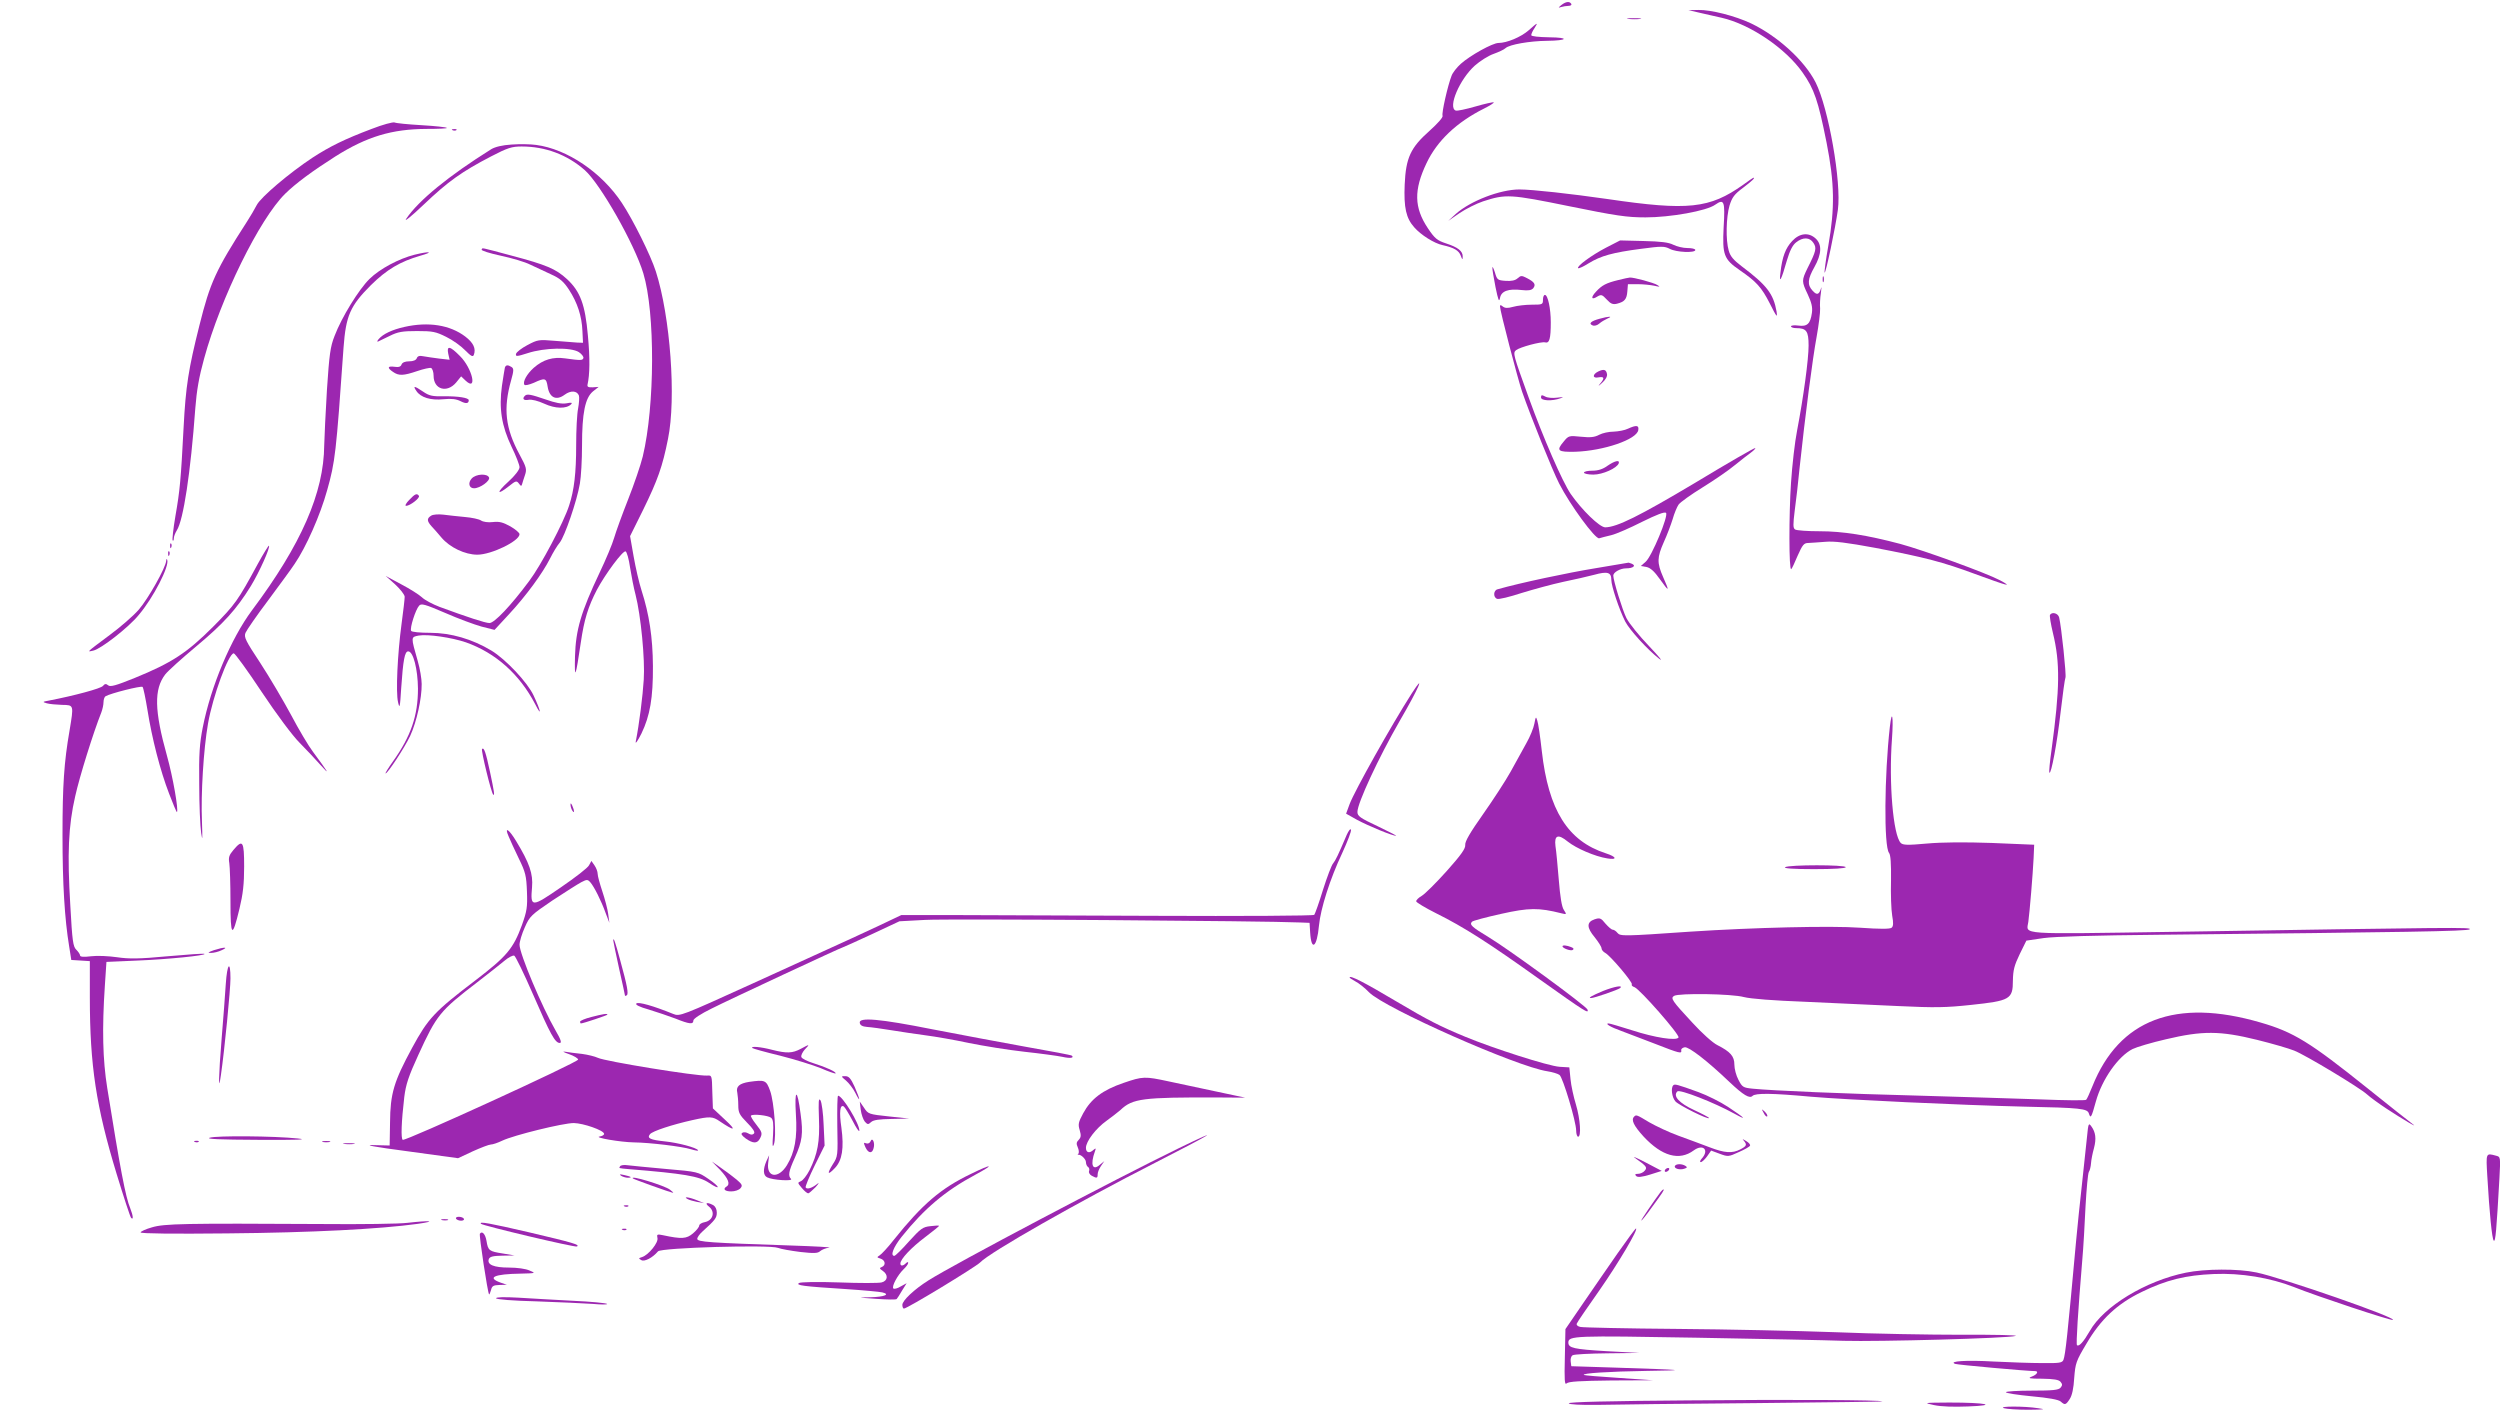 <?xml version="1.0" standalone="no"?>
<!DOCTYPE svg PUBLIC "-//W3C//DTD SVG 20010904//EN"
 "http://www.w3.org/TR/2001/REC-SVG-20010904/DTD/svg10.dtd">
<svg version="1.0" xmlns="http://www.w3.org/2000/svg"
 width="1280pt" height="722pt" viewBox="0 0 1280 722"
 preserveAspectRatio="xMidYMid meet">
<g transform="translate(0,722) scale(0.1,-0.1)"
fill="#9c27b0" stroke="none">
<path d="M7994 7194 c-17 -14 -17 -15 -1 -10 10 3 28 6 38 6 11 0 17 5 14 10
-9 15 -28 12 -51 -6z"/>
<path d="M8705 7154 c33 -7 83 -19 110 -25 145 -33 327 -156 414 -280 60 -85
80 -144 123 -359 41 -208 43 -335 9 -528 -13 -73 -21 -135 -19 -138 6 -5 55
228 68 322 19 140 -48 521 -114 652 -57 112 -193 236 -330 302 -83 39 -205 70
-270 69 l-51 -1 60 -14z"/>
<path d="M8338 7123 c18 -2 45 -2 60 0 15 2 0 4 -33 4 -33 0 -45 -2 -27 -4z"/>
<path d="M7827 7065 c-40 -35 -112 -65 -155 -65 -30 0 -145 -64 -193 -107 -20
-18 -42 -46 -47 -61 -19 -48 -52 -192 -46 -205 3 -8 -26 -40 -67 -77 -97 -86
-121 -138 -127 -275 -5 -118 7 -172 49 -219 34 -39 102 -82 145 -91 58 -13 83
-27 93 -54 8 -22 10 -23 10 -5 1 28 -24 48 -86 68 -45 15 -57 25 -92 77 -71
106 -73 196 -7 334 54 114 154 209 294 279 30 15 52 29 50 32 -3 2 -45 -7 -93
-21 -49 -14 -94 -24 -102 -21 -41 16 20 160 98 230 27 24 70 51 96 60 25 9 54
22 62 30 20 18 122 36 211 37 107 1 118 17 13 18 -57 1 -93 5 -93 11 0 6 7 22
16 35 21 33 17 31 -29 -10z"/>
<path d="M1903 6560 c-138 -52 -215 -90 -304 -148 -118 -78 -262 -200 -284
-241 -11 -21 -33 -59 -50 -85 -161 -250 -189 -312 -244 -532 -56 -223 -70
-311 -81 -523 -14 -269 -19 -323 -42 -454 -11 -65 -17 -121 -14 -124 3 -4 6 1
6 11 0 9 7 27 15 40 34 52 71 296 95 626 7 91 19 160 45 254 85 311 284 715
415 844 54 53 139 116 257 191 162 102 289 140 467 141 60 0 107 2 104 5 -3 4
-61 10 -129 14 -68 4 -131 10 -139 14 -8 3 -61 -11 -117 -33z"/>
<path d="M2318 6553 c7 -3 16 -2 19 1 4 3 -2 6 -13 5 -11 0 -14 -3 -6 -6z"/>
<path d="M2620 6480 c-49 -3 -85 -12 -105 -24 -217 -136 -372 -262 -435 -356
-14 -20 26 12 90 73 124 118 194 168 344 246 85 44 106 51 157 51 121 0 233
-42 323 -121 80 -71 255 -379 300 -529 61 -202 59 -679 -3 -937 -11 -45 -45
-144 -75 -220 -30 -76 -62 -164 -71 -195 -9 -32 -43 -113 -75 -180 -96 -203
-122 -293 -126 -428 -3 -126 3 -112 30 72 17 116 37 181 82 268 43 81 133 202
147 197 6 -2 17 -39 23 -83 7 -43 19 -106 28 -139 27 -105 49 -331 42 -435 -5
-82 -23 -227 -41 -317 -3 -15 10 3 29 41 44 91 60 183 59 346 -1 146 -19 265
-58 386 -13 40 -31 119 -41 176 l-18 103 67 135 c74 151 99 221 127 362 43
208 12 627 -62 858 -26 82 -117 265 -174 351 -103 156 -280 276 -439 297 -27
4 -84 5 -125 2z"/>
<path d="M8925 6274 c-172 -122 -281 -134 -695 -73 -188 27 -385 49 -451 49
-98 0 -251 -59 -325 -125 l-39 -36 58 40 c33 22 87 49 120 60 117 38 138 37
442 -25 240 -49 296 -57 390 -57 127 0 313 33 357 65 46 32 51 18 43 -116 -7
-141 1 -163 82 -219 86 -59 112 -88 154 -170 36 -71 40 -77 35 -42 -16 91 -50
135 -179 232 -42 32 -58 51 -66 80 -16 55 -13 171 4 230 13 42 24 58 70 92 47
36 63 51 52 51 -1 0 -25 -16 -52 -36z"/>
<path d="M9176 5986 c-34 -36 -51 -81 -60 -161 -8 -61 4 -41 33 62 15 50 29
78 47 92 35 28 70 27 89 -3 17 -26 14 -41 -31 -130 -30 -62 -30 -67 2 -134 19
-41 25 -65 21 -94 -8 -56 -24 -71 -69 -65 -21 3 -38 1 -38 -4 0 -5 12 -9 26
-9 53 0 64 -15 64 -89 0 -71 -26 -263 -59 -436 -11 -55 -25 -175 -31 -267 -11
-162 -11 -450 1 -442 3 1 18 33 33 69 25 56 32 65 55 65 14 1 53 3 87 6 45 4
109 -4 255 -31 256 -49 347 -73 509 -133 169 -62 200 -71 130 -33 -72 38 -389
153 -510 186 -170 45 -295 65 -413 65 -62 0 -118 4 -126 9 -11 7 -11 24 -2 97
7 49 18 148 25 219 28 264 67 563 87 670 11 61 19 126 18 145 -2 19 0 55 4 80
3 25 4 36 1 25 -10 -34 -21 -38 -43 -14 -29 31 -26 60 9 122 37 66 39 115 7
145 -36 34 -83 29 -121 -12z"/>
<path d="M8223 5952 c-75 -39 -152 -96 -143 -105 3 -3 27 8 54 25 62 38 122
55 268 74 105 14 120 14 147 0 33 -18 131 -22 131 -6 0 6 -18 10 -40 10 -23 0
-55 8 -73 17 -24 12 -63 17 -152 19 l-120 3 -72 -37z"/>
<path d="M2466 5942 c-3 -5 41 -19 97 -31 56 -12 125 -32 152 -46 28 -13 76
-35 107 -50 45 -20 64 -37 91 -78 43 -66 66 -135 69 -212 l3 -60 -30 1 c-16 1
-68 5 -115 9 -82 7 -87 6 -140 -22 -30 -16 -56 -36 -58 -45 -3 -14 4 -14 60 4
85 28 222 31 262 5 15 -10 25 -24 23 -30 -4 -13 -13 -13 -93 -2 -63 9 -113 -6
-161 -48 -35 -31 -58 -72 -48 -87 3 -5 24 0 48 10 58 27 64 25 71 -20 9 -56
44 -73 87 -41 31 23 63 21 73 -4 3 -9 1 -38 -4 -66 -6 -29 -10 -113 -10 -188
0 -142 -10 -230 -36 -309 -27 -85 -145 -308 -204 -386 -95 -128 -179 -216
-204 -216 -21 0 -115 31 -256 83 -36 14 -76 35 -90 49 -14 13 -61 43 -105 66
l-80 43 48 -43 c26 -24 48 -52 49 -63 0 -11 -7 -74 -16 -139 -21 -156 -30
-351 -18 -401 8 -36 10 -28 16 70 10 146 18 190 36 190 26 0 49 -91 50 -191 0
-138 -36 -243 -127 -371 -25 -35 -42 -63 -39 -63 11 0 97 131 126 192 33 71
60 193 59 266 0 26 -9 79 -20 117 -36 126 -36 123 5 131 46 8 169 -10 242 -35
152 -54 274 -163 354 -316 35 -69 30 -37 -8 44 -31 67 -142 185 -216 230 -98
59 -208 91 -313 91 -52 0 -95 4 -98 10 -8 13 23 110 41 129 11 13 30 7 133
-37 66 -29 150 -60 186 -70 l67 -17 74 80 c89 96 172 210 210 285 15 30 37 67
50 82 25 31 88 213 103 302 6 33 11 121 11 195 0 167 16 244 56 277 l29 23
-30 -2 c-22 -1 -29 2 -27 13 12 53 13 135 2 252 -14 159 -39 226 -107 289 -58
53 -106 73 -283 120 -169 45 -148 41 -154 31z"/>
<path d="M2123 5916 c-80 -20 -178 -72 -231 -124 -55 -54 -143 -197 -179 -292
-22 -55 -27 -96 -39 -275 -7 -115 -13 -244 -14 -285 -2 -243 -117 -507 -370
-845 -107 -144 -210 -387 -252 -600 -16 -81 -20 -136 -18 -290 0 -104 5 -217
10 -250 7 -46 7 -32 4 60 -6 138 8 369 31 500 24 139 105 360 132 360 6 0 71
-89 143 -198 78 -117 158 -224 194 -260 34 -34 83 -87 110 -117 49 -55 36 -34
-41 70 -23 30 -74 116 -113 190 -40 74 -110 193 -157 265 -76 115 -85 133 -76
155 6 14 57 88 115 165 57 77 119 161 136 187 59 86 132 251 167 378 41 145
46 189 84 731 12 163 34 213 140 319 81 80 150 121 254 151 71 20 48 24 -30 5z"/>
<path d="M7641 5850 c-1 -8 7 -53 16 -100 14 -67 18 -79 23 -56 6 36 43 49
111 41 34 -4 50 -1 59 9 15 19 7 32 -32 52 -27 14 -31 14 -48 -1 -12 -11 -32
-15 -61 -13 -41 3 -44 5 -55 43 -7 22 -13 33 -13 25z"/>
<path d="M9332 5790 c0 -14 2 -19 5 -12 2 6 2 18 0 25 -3 6 -5 1 -5 -13z"/>
<path d="M8285 5786 c-61 -15 -83 -26 -114 -60 -28 -30 -23 -44 8 -24 19 11
24 10 47 -15 21 -23 32 -27 53 -22 39 10 50 23 53 63 l3 37 50 0 c28 0 66 -4
85 -8 30 -7 32 -6 15 4 -19 12 -120 39 -140 38 -5 0 -32 -6 -60 -13z"/>
<path d="M7900 5685 c0 -24 -3 -25 -57 -25 -32 0 -75 -5 -96 -11 -28 -8 -42
-7 -53 2 -10 8 -14 9 -14 0 0 -23 90 -367 113 -436 45 -129 154 -400 190 -471
55 -108 185 -286 205 -280 9 3 37 10 62 16 25 6 96 37 157 68 75 37 116 53
123 46 14 -14 -73 -223 -104 -250 l-25 -22 29 -5 c20 -4 41 -23 69 -63 48 -67
50 -65 16 12 -32 73 -31 100 4 179 16 35 36 88 45 117 8 29 22 62 30 74 8 12
64 52 124 89 60 37 134 88 165 114 31 25 68 54 82 64 15 11 24 21 22 23 -2 3
-141 -77 -308 -178 -287 -171 -400 -227 -460 -228 -29 0 -120 89 -177 171 -43
64 -139 283 -216 496 -78 216 -81 226 -64 240 20 16 129 45 149 40 22 -6 29
18 29 103 0 70 -15 140 -30 140 -6 0 -10 -11 -10 -25z"/>
<path d="M8190 5588 c-45 -12 -58 -25 -36 -34 9 -4 24 0 34 9 10 9 29 20 42
26 32 13 6 12 -40 -1z"/>
<path d="M2070 5546 c-62 -14 -109 -36 -131 -62 -8 -9 -9 -15 -4 -13 6 3 33
16 60 29 42 21 65 25 140 25 80 0 96 -3 150 -30 33 -16 76 -47 97 -69 30 -30
39 -35 44 -23 12 32 -2 62 -44 94 -78 59 -188 77 -312 49z"/>
<path d="M2295 5409 l7 -31 -53 6 c-30 4 -66 9 -82 12 -19 4 -29 1 -33 -10 -4
-10 -18 -16 -39 -16 -21 0 -35 -6 -39 -16 -4 -12 -15 -15 -36 -12 -36 5 -39
-5 -8 -26 30 -21 53 -20 124 4 32 11 64 18 71 16 7 -3 13 -21 13 -40 0 -70 68
-90 115 -35 l26 32 23 -22 c62 -58 34 64 -29 126 -51 52 -69 55 -60 12z"/>
<path d="M2585 5338 c-2 -7 -8 -49 -15 -93 -16 -116 -2 -205 49 -312 23 -47
41 -94 41 -105 0 -13 -23 -43 -57 -74 -63 -57 -60 -73 3 -23 35 28 39 29 51
13 10 -14 13 -14 16 -3 2 8 9 29 15 47 10 30 7 40 -28 105 -73 135 -84 235
-43 380 14 50 14 60 2 68 -19 12 -29 11 -34 -3z"/>
<path d="M8183 5318 c-31 -15 -30 -37 2 -30 29 5 32 -4 8 -32 -13 -15 -9 -14
10 4 16 14 27 32 25 44 -4 24 -16 28 -45 14z"/>
<path d="M2132 5218 c22 -33 73 -49 139 -42 41 4 65 1 87 -10 27 -14 42 -13
42 5 0 12 -53 21 -126 20 -60 -1 -76 2 -108 24 -46 31 -53 31 -34 3z"/>
<path d="M2687 5193 c-15 -15 -5 -25 19 -20 16 3 48 -5 81 -20 56 -26 113 -27
137 -3 8 9 2 10 -24 5 -25 -4 -56 2 -107 20 -76 26 -95 30 -106 18z"/>
<path d="M7890 5185 c0 -17 56 -20 100 -4 19 6 14 7 -17 3 -23 -3 -51 -1 -62
6 -17 9 -21 8 -21 -5z"/>
<path d="M8335 5025 c-16 -8 -49 -14 -73 -15 -24 0 -57 -7 -74 -16 -24 -13
-46 -15 -94 -10 -60 6 -63 6 -88 -25 -40 -47 -30 -54 60 -52 145 5 315 63 322
111 4 25 -9 27 -53 7z"/>
<path d="M8230 4835 c-23 -17 -48 -25 -77 -25 -24 0 -43 -4 -43 -10 0 -5 21
-10 48 -10 48 0 121 33 130 58 6 19 -20 13 -58 -13z"/>
<path d="M2415 4770 c-20 -22 -14 -50 12 -50 31 0 83 38 77 55 -9 22 -67 19
-89 -5z"/>
<path d="M2095 4660 c-16 -16 -23 -30 -16 -30 20 0 72 40 66 51 -10 15 -20 11
-50 -21z"/>
<path d="M2208 4580 c-23 -14 -23 -27 1 -54 11 -11 34 -38 51 -58 43 -51 121
-88 184 -88 72 0 216 70 216 105 0 7 -21 25 -47 40 -38 21 -57 26 -90 22 -24
-3 -50 1 -60 8 -10 7 -47 15 -83 18 -36 3 -85 9 -110 12 -25 3 -53 1 -62 -5z"/>
<path d="M871 4424 c0 -11 3 -14 6 -6 3 7 2 16 -1 19 -3 4 -6 -2 -5 -13z"/>
<path d="M1320 4333 c-103 -190 -116 -208 -230 -323 -133 -133 -211 -184 -400
-261 -96 -39 -125 -47 -136 -38 -11 9 -17 9 -27 -3 -10 -13 -147 -50 -277 -75
-33 -6 -34 -7 -10 -14 14 -4 49 -7 78 -8 61 -1 60 1 38 -132 -28 -161 -36
-280 -36 -534 0 -251 11 -430 34 -570 l11 -70 48 -3 47 -3 0 -187 c0 -347 32
-557 137 -902 36 -118 69 -219 74 -225 13 -14 11 10 -4 48 -24 57 -52 205
-118 617 -23 144 -27 301 -12 525 l8 120 160 7 c152 6 350 26 342 34 -2 3 -87
-3 -188 -12 -149 -14 -198 -14 -260 -5 -42 6 -101 9 -132 5 -39 -5 -57 -3 -57
4 0 6 -9 19 -19 29 -17 16 -21 44 -31 227 -16 264 -10 407 25 559 22 100 93
327 134 430 6 16 11 39 11 52 0 13 5 27 10 30 25 15 183 55 190 48 4 -4 15
-57 25 -118 23 -145 65 -310 111 -429 20 -53 38 -95 40 -94 9 10 -21 181 -51
288 -65 233 -67 341 -9 417 14 18 85 82 158 143 140 117 206 189 280 309 43
70 101 199 93 207 -2 2 -28 -40 -57 -93z"/>
<path d="M861 4384 c0 -11 3 -14 6 -6 3 7 2 16 -1 19 -3 4 -6 -2 -5 -13z"/>
<path d="M851 4349 c-2 -35 -93 -196 -141 -251 -28 -32 -95 -90 -148 -129
-123 -92 -119 -88 -84 -80 38 8 180 118 232 182 75 88 159 252 146 283 -2 6
-5 4 -5 -5z"/>
<path d="M8165 4310 c-135 -22 -381 -74 -497 -107 -22 -5 -24 -41 -3 -49 8 -4
65 10 126 30 62 19 157 45 213 57 55 11 127 28 158 36 69 19 88 13 88 -26 0
-32 40 -151 71 -213 22 -43 115 -145 173 -190 24 -19 3 7 -50 63 -50 52 -103
117 -117 145 -20 40 -67 192 -67 217 0 17 36 37 65 37 37 0 54 14 29 24 -9 3
-16 6 -17 5 -1 0 -78 -13 -172 -29z"/>
<path d="M10496 4072 c-3 -5 4 -47 15 -93 37 -152 36 -281 -7 -597 -9 -63 -14
-116 -11 -118 9 -10 39 150 57 307 11 94 22 174 25 179 6 9 -21 263 -32 308
-5 22 -36 31 -47 14z"/>
<path d="M7227 3668 c-103 -161 -291 -496 -317 -565 l-18 -49 57 -32 c56 -30
183 -83 199 -81 4 0 -39 22 -95 49 -90 42 -103 52 -103 73 0 45 108 277 216
465 98 168 136 257 61 140z"/>
<path d="M7856 3515 c-4 -22 -22 -67 -41 -100 -18 -33 -54 -98 -80 -145 -26
-47 -90 -145 -142 -219 -67 -95 -93 -140 -91 -157 2 -18 -20 -50 -95 -134 -54
-60 -111 -117 -128 -127 -16 -9 -29 -22 -28 -28 0 -5 46 -33 102 -61 141 -70
268 -151 528 -337 234 -166 255 -180 247 -156 -6 18 -395 303 -505 370 -88 53
-101 65 -86 80 5 5 72 23 149 40 143 32 192 32 308 3 28 -7 28 -6 13 17 -11
16 -19 68 -26 154 -6 72 -13 149 -17 173 -7 56 13 64 63 23 44 -35 139 -76
202 -86 53 -9 49 8 -7 26 -195 63 -294 221 -328 524 -8 72 -18 141 -23 155 -7
23 -8 22 -15 -15z"/>
<path d="M9676 3498 c-28 -248 -31 -613 -4 -645 8 -11 11 -52 10 -141 -2 -70
1 -151 6 -180 7 -38 6 -55 -3 -62 -8 -7 -61 -7 -160 0 -148 11 -550 1 -870
-20 -346 -24 -359 -24 -374 -6 -7 9 -18 16 -24 16 -6 0 -22 14 -37 31 -23 29
-29 31 -56 22 -41 -14 -41 -42 1 -92 19 -24 35 -49 35 -57 0 -7 9 -18 19 -23
27 -15 142 -151 136 -161 -3 -5 3 -11 13 -14 27 -9 234 -245 226 -258 -11 -18
-121 -1 -238 37 -60 19 -114 35 -120 35 -21 0 10 -19 64 -38 30 -11 108 -41
173 -66 128 -50 138 -52 135 -34 -2 7 6 14 18 16 21 3 115 -69 229 -178 72
-68 103 -86 118 -71 15 15 102 14 297 -4 186 -16 763 -43 1095 -51 290 -6 322
-10 330 -35 9 -28 13 -22 36 62 31 112 114 231 188 268 20 10 97 33 171 50
186 44 276 44 466 -3 77 -19 163 -44 190 -55 57 -22 336 -190 374 -225 14 -13
59 -46 100 -73 79 -52 172 -107 130 -76 -14 10 -116 91 -227 180 -297 238
-380 289 -550 338 -433 126 -723 16 -860 -327 -14 -35 -28 -66 -32 -69 -3 -4
-107 -3 -231 2 -124 4 -400 13 -615 19 -390 10 -764 26 -862 36 -48 5 -53 8
-72 45 -12 22 -21 57 -21 78 0 43 -20 66 -87 100 -23 11 -80 62 -129 116 -103
111 -112 124 -93 136 24 15 297 11 358 -6 35 -9 153 -18 311 -24 140 -6 355
-16 478 -22 190 -9 245 -8 375 6 198 21 213 29 213 124 1 54 7 78 35 136 l34
69 88 13 c56 8 270 14 590 17 1266 13 1582 18 1592 28 10 11 -64 10 -1519 -13
-803 -12 -751 -16 -741 51 7 51 23 244 27 325 l3 70 -215 9 c-142 5 -256 4
-335 -3 -99 -9 -122 -8 -133 3 -39 39 -62 307 -45 534 8 113 0 157 -11 60z"/>
<path d="M2468 3385 c-6 -6 47 -224 57 -233 9 -9 5 16 -16 115 -22 103 -31
128 -41 118z"/>
<path d="M2921 3100 c0 -8 4 -22 9 -30 12 -18 12 -2 0 25 -6 13 -9 15 -9 5z"/>
<path d="M6895 2945 c-44 -104 -57 -130 -69 -145 -8 -8 -31 -69 -52 -135 -20
-66 -41 -124 -45 -129 -4 -5 -368 -7 -826 -5 -450 2 -924 4 -1053 4 l-235 0
-120 -57 c-66 -31 -194 -90 -285 -131 -91 -41 -244 -111 -340 -155 -387 -176
-389 -177 -424 -163 -101 41 -178 63 -188 53 -6 -6 14 -17 64 -31 40 -12 101
-33 136 -46 72 -29 92 -31 92 -10 0 9 38 34 93 61 91 46 666 314 673 314 2 0
68 30 146 66 l143 67 130 7 c107 7 1750 -5 1920 -13 l50 -2 3 -50 c6 -98 35
-75 45 35 8 87 57 241 119 372 27 59 48 113 45 120 -3 7 -12 -5 -22 -27z"/>
<path d="M2604 2938 c7 -18 31 -69 52 -113 35 -71 39 -90 42 -170 3 -80 0 -99
-26 -172 -44 -120 -78 -160 -236 -281 -213 -162 -244 -196 -326 -347 -93 -172
-112 -233 -113 -383 l-2 -117 -80 2 c-57 2 -7 -8 175 -32 l255 -35 75 35 c42
19 84 35 93 35 10 0 36 9 59 20 59 28 311 90 366 90 49 -1 153 -37 155 -55 1
-5 -9 -12 -23 -14 -32 -5 107 -29 175 -30 82 -1 247 -21 292 -35 24 -7 40 -10
37 -5 -8 13 -101 38 -169 45 -76 8 -94 16 -77 37 13 16 114 49 217 72 90 20
104 19 140 -6 77 -52 89 -49 27 8 l-62 58 -3 85 c-2 84 -2 85 -27 83 -55 -3
-523 73 -559 91 -15 7 -51 16 -81 20 -30 3 -68 8 -85 11 -18 3 -11 -2 18 -12
26 -9 47 -22 47 -28 0 -14 -885 -419 -898 -411 -10 6 -7 92 8 220 8 64 22 106
72 215 94 205 110 225 303 373 55 43 117 91 138 109 20 17 43 29 50 26 6 -2
50 -92 96 -198 89 -205 113 -249 137 -249 11 0 6 17 -21 63 -70 121 -185 394
-185 440 0 16 12 56 27 89 25 57 33 64 142 138 64 42 130 84 147 93 29 15 33
15 47 -1 19 -22 55 -93 78 -157 l19 -50 -6 45 c-3 25 -17 77 -30 116 -13 39
-24 79 -24 90 0 11 -7 30 -16 43 l-16 23 -12 -22 c-6 -13 -71 -63 -144 -113
-151 -104 -157 -104 -148 0 6 69 -13 124 -81 236 -37 62 -62 77 -39 25z"/>
<path d="M1195 2868 c-22 -26 -26 -38 -21 -67 3 -20 6 -108 6 -195 0 -185 9
-193 46 -39 18 75 24 126 24 216 0 131 -7 142 -55 85z"/>
<path d="M9140 2780 c-10 -6 39 -10 148 -10 101 0 162 4 162 10 0 13 -290 13
-310 0z"/>
<path d="M3140 2404 c0 -5 14 -70 30 -144 17 -74 30 -136 30 -138 0 -2 4 -1 9
2 10 7 3 47 -34 181 -25 93 -35 121 -35 99z"/>
<path d="M8000 2375 c0 -10 41 -25 52 -19 8 5 5 10 -8 15 -22 9 -44 11 -44 4z"/>
<path d="M1095 2355 c-31 -11 -34 -14 -15 -14 14 0 39 6 55 14 38 17 13 17
-40 0z"/>
<path d="M1156 2182 c-3 -53 -13 -178 -21 -277 -16 -197 -18 -291 -4 -190 19
131 49 439 49 495 0 96 -17 77 -24 -28z"/>
<path d="M6910 2215 c0 -2 13 -11 30 -20 16 -8 48 -33 70 -56 80 -81 757 -381
913 -404 25 -4 53 -12 62 -19 17 -13 85 -239 85 -285 0 -17 5 -31 10 -31 17 0
11 90 -11 164 -12 39 -25 98 -28 131 l-6 60 -50 3 c-58 4 -338 94 -481 153
-131 54 -195 87 -350 179 -170 101 -244 139 -244 125z"/>
<path d="M8207 2146 c-59 -25 -78 -36 -61 -36 17 0 138 42 149 51 18 17 -30 8
-88 -15z"/>
<path d="M3028 2013 c-32 -8 -58 -19 -58 -24 0 -5 2 -9 4 -9 12 0 136 42 136
45 0 7 -20 4 -82 -12z"/>
<path d="M4402 1983 c2 -13 14 -19 38 -21 19 -1 76 -9 125 -17 50 -8 128 -20
175 -26 47 -6 146 -23 220 -39 74 -15 203 -36 285 -45 83 -9 170 -21 194 -26
40 -9 62 -6 49 6 -2 3 -108 23 -234 45 -126 23 -342 63 -480 90 -271 54 -378
63 -372 33z"/>
<path d="M4100 1850 c-43 -23 -72 -24 -147 -5 -57 15 -111 20 -101 9 3 -3 67
-21 142 -39 75 -19 168 -48 208 -64 39 -17 74 -29 76 -27 6 7 -48 32 -112 52
-32 10 -61 24 -63 32 -3 7 5 24 17 38 28 29 26 29 -20 4z"/>
<path d="M4332 1687 c14 -12 36 -40 47 -62 28 -56 26 -37 -3 30 -20 44 -30 55
-48 55 -23 0 -23 0 4 -23z"/>
<path d="M5754 1676 c-109 -37 -168 -82 -208 -156 -25 -46 -27 -57 -18 -86 8
-28 7 -37 -5 -50 -12 -12 -13 -20 -5 -38 6 -13 7 -27 4 -32 -4 -5 -6 -8 -3 -7
11 6 41 -20 41 -37 0 -10 5 -22 11 -25 6 -4 8 -13 5 -21 -3 -7 3 -18 14 -24
26 -14 30 -13 30 8 0 10 8 29 17 42 l17 25 -22 -18 c-38 -34 -51 -1 -26 68 6
16 5 18 -7 8 -21 -20 -39 -15 -39 10 0 33 51 100 106 139 25 18 57 43 71 55
62 59 114 65 493 64 l145 -1 -160 34 c-88 19 -191 41 -230 49 -125 27 -134 26
-231 -7z"/>
<path d="M3837 1681 c-52 -8 -70 -24 -62 -56 2 -11 5 -40 5 -64 0 -38 6 -49
45 -89 32 -32 42 -49 35 -56 -7 -7 -16 -7 -29 1 -10 6 -23 8 -30 3 -9 -5 -4
-13 17 -29 37 -26 58 -27 72 -2 15 28 13 34 -20 76 -17 21 -28 41 -25 43 10
10 89 1 103 -11 11 -9 13 -30 10 -87 -4 -54 -3 -68 4 -50 15 38 2 217 -19 275
-20 55 -26 57 -106 46z"/>
<path d="M8567 1663 c-13 -13 -7 -61 11 -82 16 -19 172 -97 172 -85 0 3 -34
21 -75 40 -78 36 -111 72 -87 96 12 12 189 -57 292 -114 69 -38 56 -24 -33 35
-38 25 -106 59 -150 75 -113 41 -123 43 -130 35z"/>
<path d="M4075 1514 c8 -120 -6 -194 -46 -260 -43 -70 -105 -64 -96 11 l5 40
-14 -30 c-18 -42 -17 -73 4 -83 26 -14 135 -21 122 -8 -16 16 -12 39 19 107
39 87 44 124 30 226 -17 133 -32 130 -24 -3z"/>
<path d="M4287 1455 c3 -152 3 -156 -23 -196 -31 -50 -27 -59 11 -19 37 39 47
101 33 206 -12 81 -7 121 12 109 6 -4 26 -37 45 -73 19 -37 34 -60 35 -51 1
35 -87 179 -109 179 -4 0 -5 -70 -4 -155z"/>
<path d="M4193 1495 c5 -122 -7 -183 -48 -266 -14 -27 -34 -53 -45 -57 -17 -7
-17 -8 5 -34 13 -16 28 -28 33 -28 4 0 21 15 38 32 16 18 20 26 9 17 -27 -22
-53 -30 -60 -19 -3 4 18 55 46 112 l51 103 -5 106 c-2 58 -10 115 -16 125 -10
15 -11 -4 -8 -91z"/>
<path d="M4407 1538 c3 -24 13 -51 21 -61 14 -15 17 -16 32 -2 12 11 42 15
106 16 l89 2 -105 11 c-102 11 -105 12 -126 44 l-22 32 5 -42z"/>
<path d="M9030 1522 c6 -13 14 -21 18 -18 3 4 -2 14 -12 24 -18 16 -18 16 -6
-6z"/>
<path d="M8367 1503 c-17 -16 -3 -46 48 -102 94 -101 183 -126 257 -71 48 35
81 2 41 -42 -9 -10 -11 -18 -5 -18 6 0 20 13 32 29 l21 30 43 -16 c43 -16 46
-16 98 8 30 13 56 28 58 33 3 5 -6 16 -20 24 -18 11 -21 12 -12 2 18 -21 15
-28 -18 -45 -41 -21 -79 -19 -157 11 -37 14 -109 41 -159 59 -50 18 -117 50
-150 69 -63 38 -67 40 -77 29z"/>
<path d="M10686 1404 c-4 -38 -16 -148 -26 -244 -11 -96 -24 -227 -30 -290
-45 -495 -55 -584 -65 -612 -6 -16 -21 -18 -109 -17 -55 0 -167 4 -249 8 -137
8 -233 2 -197 -12 12 -5 369 -37 409 -37 21 0 11 -18 -16 -28 -23 -9 -13 -11
53 -11 60 -1 85 -5 94 -16 10 -12 10 -18 0 -30 -10 -12 -40 -15 -146 -15 -74
0 -134 -4 -134 -8 0 -5 60 -14 132 -21 87 -8 138 -17 149 -27 21 -19 26 -18
46 13 12 18 20 55 23 108 6 75 9 86 63 176 73 125 158 204 282 264 127 62 226
86 370 92 139 6 288 -19 411 -67 114 -46 494 -172 505 -168 28 9 -564 215
-698 243 -94 20 -264 19 -361 -1 -207 -42 -422 -173 -493 -300 -31 -54 -55
-81 -65 -71 -5 5 5 168 27 432 6 66 13 192 17 280 5 88 12 167 17 175 5 7 10
28 11 44 1 17 8 52 15 77 13 49 9 82 -14 113 -13 18 -15 13 -21 -50z"/>
<path d="M1074 1395 c-22 -7 48 -10 250 -11 200 -1 258 1 201 7 -123 13 -416
15 -451 4z"/>
<path d="M6035 1341 c-323 -157 -1150 -593 -1282 -677 -73 -46 -133 -103 -133
-125 0 -11 4 -19 8 -19 17 0 367 213 390 236 49 52 503 310 897 511 294 150
357 189 120 74z"/>
<path d="M4457 1376 c-4 -9 -13 -13 -22 -10 -14 6 -14 3 -4 -20 15 -32 35 -34
42 -4 8 28 -7 58 -16 34z"/>
<path d="M998 1373 c7 -3 16 -2 19 1 4 3 -2 6 -13 5 -11 0 -14 -3 -6 -6z"/>
<path d="M1653 1373 c9 -2 25 -2 35 0 9 3 1 5 -18 5 -19 0 -27 -2 -17 -5z"/>
<path d="M1763 1363 c15 -2 37 -2 50 0 12 2 0 4 -28 4 -27 0 -38 -2 -22 -4z"/>
<path d="M8369 1293 c63 -45 66 -50 52 -67 -7 -9 -23 -16 -34 -16 -15 0 -18
-3 -10 -11 8 -8 27 -6 71 7 l60 19 -82 43 c-44 23 -70 34 -57 25z"/>
<path d="M12735 1198 c11 -189 24 -321 33 -330 9 -9 14 53 29 318 6 111 6 111
-18 117 -52 14 -51 15 -44 -105z"/>
<path d="M3688 1229 c41 -44 52 -72 32 -84 -21 -13 -9 -25 24 -25 19 0 39 7
47 16 12 14 9 20 -19 44 -18 15 -54 42 -80 60 l-47 33 43 -44z"/>
<path d="M3175 1249 c-7 -11 -10 -10 45 -15 283 -23 359 -36 410 -70 61 -41
59 -22 -3 20 -53 36 -54 37 -218 51 -90 8 -179 17 -196 19 -18 3 -35 0 -38 -5z"/>
<path d="M8576 1251 c-8 -13 23 -23 47 -15 16 5 17 8 6 15 -18 11 -46 11 -53
0z"/>
<path d="M4972 1210 c-155 -74 -250 -156 -395 -337 -31 -40 -65 -76 -74 -81
-14 -9 -14 -10 5 -16 25 -8 29 -34 7 -43 -13 -5 -13 -8 5 -20 29 -20 26 -51
-6 -59 -15 -4 -113 -4 -218 0 -113 4 -197 2 -205 -3 -18 -12 20 -17 239 -31
91 -6 175 -14 187 -17 43 -10 12 -23 -60 -25 -70 -1 -69 -1 28 -8 55 -4 103
-5 106 -1 3 3 16 23 28 44 l23 37 -31 -17 c-16 -10 -33 -14 -37 -10 -10 10 22
69 52 98 13 12 24 27 24 33 0 6 -5 5 -12 -2 -15 -15 -28 -15 -28 -1 0 22 55
81 127 135 41 31 73 57 71 58 -2 2 -22 1 -45 -2 -38 -4 -49 -12 -109 -78 -36
-41 -70 -74 -75 -74 -22 0 -5 44 37 97 117 146 224 236 377 318 102 55 89 59
-21 5z"/>
<path d="M8525 1230 c-3 -5 -2 -10 4 -10 5 0 13 5 16 10 3 6 2 10 -4 10 -5 0
-13 -4 -16 -10z"/>
<path d="M3180 1200 c8 -5 24 -10 34 -10 26 0 18 6 -19 14 -22 5 -26 4 -15 -4z"/>
<path d="M3241 1186 c2 -2 42 -17 89 -34 136 -48 128 -46 100 -23 -27 21 -210
77 -189 57z"/>
<path d="M8503 1118 c-34 -45 -104 -148 -100 -148 3 0 27 30 54 68 56 76 66
92 60 92 -3 0 -9 -6 -14 -12z"/>
<path d="M3520 1081 c8 -5 31 -11 50 -15 l35 -6 -35 14 c-41 17 -75 21 -50 7z"/>
<path d="M3630 1042 c33 -26 21 -70 -20 -79 -17 -3 -30 -11 -30 -18 0 -7 -14
-25 -32 -40 -33 -28 -57 -30 -155 -9 -28 6 -31 4 -27 -14 7 -23 -45 -87 -78
-98 -19 -6 -20 -7 -4 -16 16 -9 57 12 85 45 15 19 570 35 614 18 15 -6 67 -15
114 -21 71 -8 90 -7 102 4 9 8 30 16 46 18 17 2 -71 7 -195 11 -416 14 -480
18 -480 34 0 8 12 25 28 39 63 57 72 68 72 95 0 18 -7 32 -19 39 -32 17 -45
11 -21 -8z"/>
<path d="M3198 1043 c7 -3 16 -2 19 1 4 3 -2 6 -13 5 -11 0 -14 -3 -6 -6z"/>
<path d="M2335 980 c3 -5 15 -10 26 -10 11 0 17 5 14 10 -3 6 -15 10 -26 10
-11 0 -17 -4 -14 -10z"/>
<path d="M2263 973 c9 -2 23 -2 30 0 6 3 -1 5 -18 5 -16 0 -22 -2 -12 -5z"/>
<path d="M2085 959 c-38 -5 -236 -8 -440 -6 -703 4 -804 2 -867 -17 -32 -9
-58 -21 -58 -26 0 -6 165 -8 443 -5 434 4 781 22 977 49 103 15 59 18 -55 5z"/>
<path d="M2463 954 c10 -10 482 -122 491 -116 16 9 -18 19 -243 72 -202 47
-262 58 -248 44z"/>
<path d="M3188 923 c7 -3 16 -2 19 1 4 3 -2 6 -13 5 -11 0 -14 -3 -6 -6z"/>
<path d="M8282 803 c-49 -71 -129 -186 -178 -258 l-89 -130 -3 -145 c-3 -117
-1 -143 9 -133 10 10 71 13 229 15 l215 1 -175 12 c-96 6 -177 13 -180 15 -15
9 130 18 320 21 223 3 204 5 -165 17 l-220 7 -3 24 c-2 13 2 28 10 32 7 5 87
9 178 10 l165 2 -170 9 c-166 10 -195 16 -195 44 0 35 30 36 654 25 336 -6
676 -13 756 -16 174 -5 845 13 880 25 14 4 -109 7 -275 6 -165 0 -455 5 -645
13 -190 7 -556 15 -815 17 -258 2 -481 7 -493 10 -13 2 -22 10 -19 17 2 7 55
84 117 172 95 136 201 315 186 315 -3 0 -45 -57 -94 -127z"/>
<path d="M2457 903 c-5 -8 40 -303 47 -310 2 -2 6 8 10 22 5 21 12 25 44 26
l37 1 -32 11 c-72 26 -33 44 102 46 79 2 80 2 46 16 -19 9 -64 15 -105 15 -78
0 -114 15 -103 44 5 12 21 16 69 17 l63 1 -60 10 c-71 11 -76 15 -84 64 -6 36
-23 54 -34 37z"/>
<path d="M2540 573 c0 -6 86 -13 208 -16 114 -4 243 -10 287 -13 44 -4 77 -4
73 0 -3 4 -82 12 -175 16 -92 5 -219 12 -280 16 -71 4 -113 3 -113 -3z"/>
<path d="M8642 50 c-400 -3 -611 -8 -610 -15 2 -6 58 -9 148 -8 80 2 441 6
803 9 362 4 657 7 655 9 -9 7 -459 10 -996 5z"/>
<path d="M9902 26 c37 -8 101 -10 175 -7 158 6 92 20 -97 20 -132 -1 -134 -1
-78 -13z"/>
<path d="M10260 10 c14 -4 70 -8 125 -8 85 1 92 2 50 8 -68 11 -208 11 -175 0z"/>
</g>
</svg>
